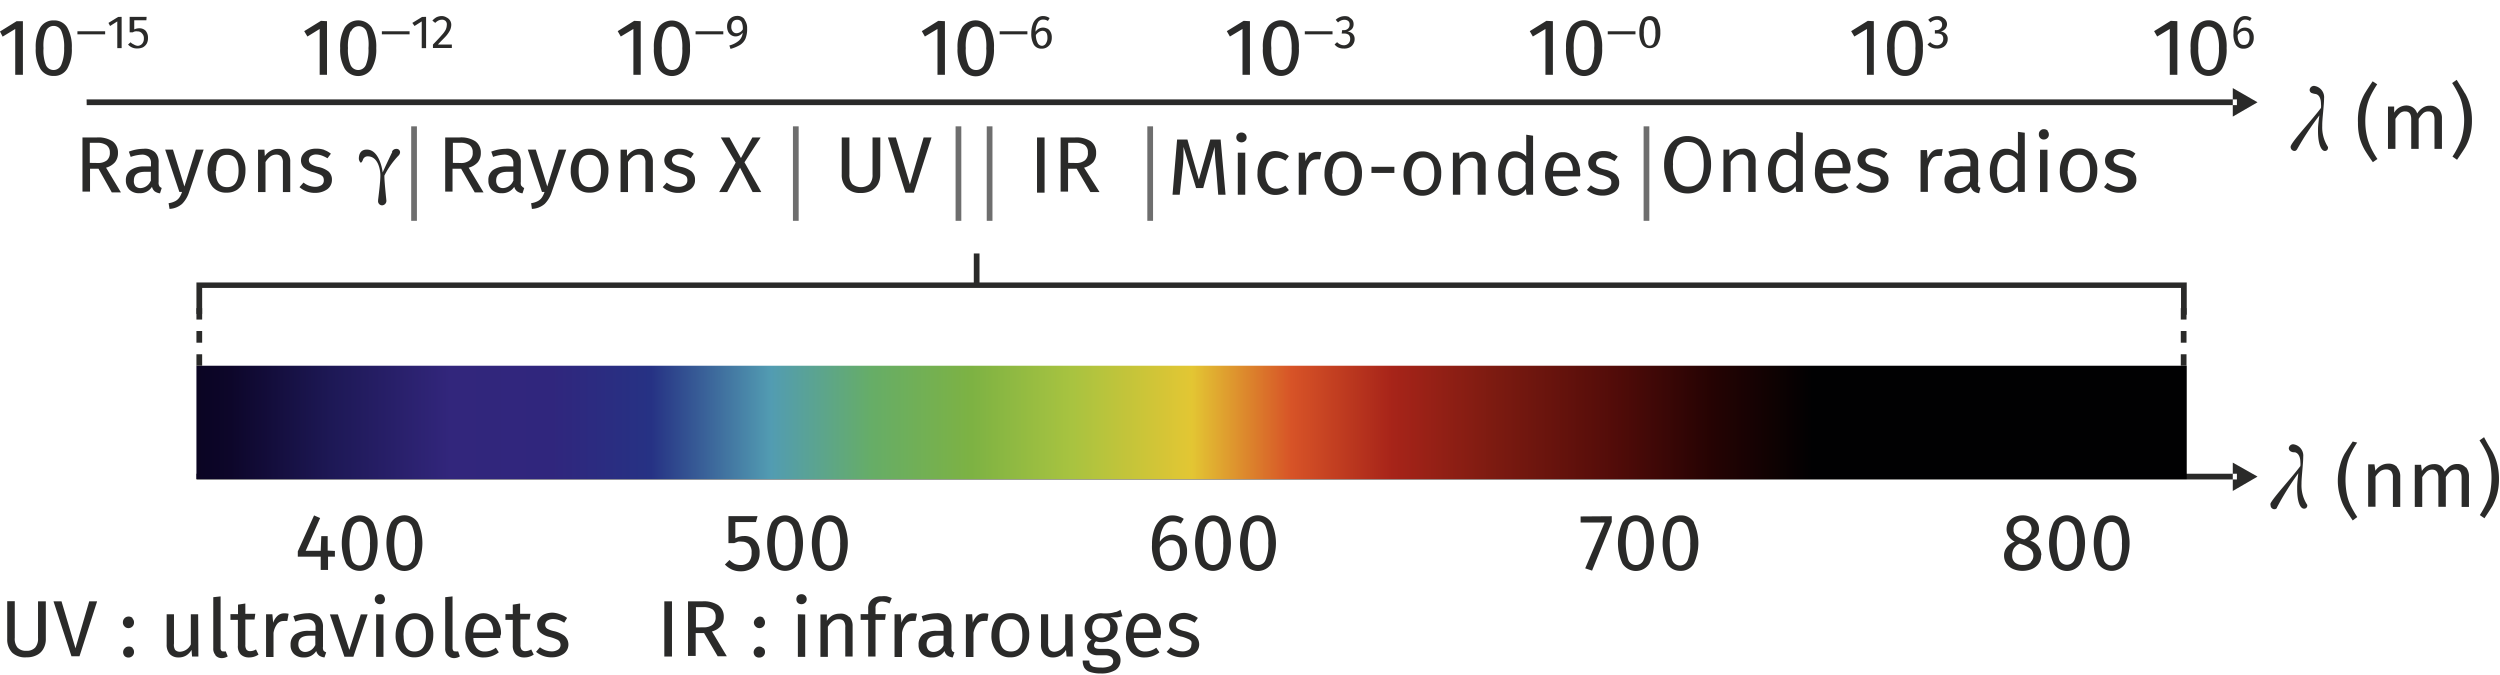 <svg xmlns="http://www.w3.org/2000/svg" viewBox="0 0 218.27 58.96"><defs><style>.cls-1{isolation:isolate;}.cls-2{fill:#2a2a29;}.cls-3{fill:#6e6e6e;}.cls-4{fill:url(#Dégradé_sans_nom_2);}</style><linearGradient id="Dégradé_sans_nom_2" x1="-2939.07" x2="-2392.69" y1="789.65" y2="789.65" gradientTransform="matrix(.32 0 0 -.3 951.87 270.44)" gradientUnits="userSpaceOnUse"><stop offset="0" stop-color="#050114"/><stop offset=".05" stop-color="#0d062a"/><stop offset=".1" stop-color="#1d1855"/><stop offset=".16" stop-color="#32267c"/><stop offset=".21" stop-color="#30267d"/><stop offset=".26" stop-color="#263284"/><stop offset=".32" stop-color="#529cb2"/><stop offset=".37" stop-color="#66ad67"/><stop offset=".42" stop-color="#7db243"/><stop offset=".47" stop-color="#a8c340"/><stop offset=".53" stop-color="#e3c633"/><stop offset=".58" stop-color="#d75327"/><stop offset=".63" stop-color="#a72419"/><stop offset=".68" stop-color="#7d1b11"/><stop offset=".74" stop-color="#530c09"/><stop offset=".79" stop-color="#250303"/><stop offset=".84" stop-color="#010102"/><stop offset=".9" stop-color="#010102"/><stop offset=".95" stop-color="#010102"/><stop offset="1" stop-color="#010102"/></linearGradient></defs><title>PC1.BAC_P2.INF7_v1</title><path id="text3798" d="M8.6 14.73h-.74v2H7.2V12h1.26a2.27 2.27 0 0 1 1.37.34 1.2 1.2 0 0 1 .47 1 1.26 1.26 0 0 1-.26.82 1.58 1.58 0 0 1-.78.48l1.3 2.16h-.8zm-.07-.5a1.23 1.23 0 0 0 .8-.23.85.85 0 0 0 .26-.7.73.73 0 0 0-.3-.63 1.42 1.42 0 0 0-.85-.2h-.6v1.75zm5.37 2a.45.45 0 0 0 .22.18l-.15.47a1 1 0 0 1-.46-.17.77.77 0 0 1-.24-.4 1.23 1.23 0 0 1-1.1.56 1.2 1.2 0 0 1-.86-.3 1.1 1.1 0 0 1-.32-.82 1.06 1.06 0 0 1 .42-.9 2 2 0 0 1 1.2-.32h.57v-.27a.7.7 0 0 0-.2-.56.87.87 0 0 0-.57-.2 3.38 3.38 0 0 0-1 .2l-.16-.46a3.7 3.7 0 0 1 1.28-.25 1.3 1.3 0 0 1 1 .3 1.18 1.18 0 0 1 .32.9v1.7a.57.57 0 0 0 .05.33zm-.73-.43V15h-.48c-.7 0-1 .25-1 .76a.7.7 0 0 0 .14.5.6.6 0 0 0 .48.16 1 1 0 0 0 .84-.62zm3.33 1a2.55 2.55 0 0 1-.6 1 1.82 1.82 0 0 1-1.1.44l-.08-.5a1.73 1.73 0 0 0 .58-.18 1 1 0 0 0 .35-.3 1.8 1.8 0 0 0 .24-.5h-.23l-1.24-3.7h.68l1 3.22 1-3.22h.68zm4.5-3.28a2.1 2.1 0 0 1 .43 1.4 2.5 2.5 0 0 1-.2 1 1.55 1.55 0 0 1-.56.67 1.6 1.6 0 0 1-.88.23 1.53 1.53 0 0 1-1.24-.52 2.14 2.14 0 0 1-.43-1.4 2.46 2.46 0 0 1 .2-1 1.57 1.57 0 0 1 .56-.7 1.62 1.62 0 0 1 .9-.22 1.48 1.48 0 0 1 1.2.52zm-2.17 1.4q0 1.42 1 1.42c.63 0 1-.47 1-1.42s-.32-1.4-1-1.4-.96.48-.96 1.4zm6.23-1.62a1.16 1.16 0 0 1 .28.83v2.64h-.64v-2.55a.83.83 0 0 0-.15-.56.58.58 0 0 0-.43-.16.85.85 0 0 0-.52.17 1.68 1.68 0 0 0-.42.48v2.62h-.65v-3.7h.56l.03.56a1.43 1.43 0 0 1 .5-.46 1.18 1.18 0 0 1 .63-.17 1 1 0 0 1 .8.3zm3.26-.2a2 2 0 0 1 .57.32l-.3.4a2.6 2.6 0 0 0-.47-.23 1.5 1.5 0 0 0-.48-.1.82.82 0 0 0-.5.13.44.44 0 0 0 0 .7 1.9 1.9 0 0 0 .62.25 2.13 2.13 0 0 1 .92.4.94.94 0 0 1 .3.74 1 1 0 0 1-.43.83 1.8 1.8 0 0 1-1 .3 2 2 0 0 1-1.4-.5l.35-.4a1.66 1.66 0 0 0 1 .37 1 1 0 0 0 .57-.15.47.47 0 0 0 .2-.42.57.57 0 0 0-.07-.3.68.68 0 0 0-.27-.2 3.72 3.72 0 0 0-.55-.2 1.87 1.87 0 0 1-.84-.4.86.86 0 0 1-.26-.67.83.83 0 0 1 .18-.5 1.08 1.08 0 0 1 .47-.37 1.73 1.73 0 0 1 .7-.12 2.07 2.07 0 0 1 .67.1zm5.9.15a.4.4 0 0 1 .38-.25.3.3 0 0 1 .33.28.45.45 0 0 1-.13.3 7.2 7.2 0 0 0-1.24 1.75c0 .2 0 .48.17 2.13a.4.4 0 0 1-.37.47.36.36 0 0 1-.35-.4v-.07c.1-.8.2-1.66.2-2.15s-.2-1.66-1.1-1.66a.43.43 0 0 0-.43.32c-.07.17-.13.23-.18.23s-.17-.2-.17-.34 0-.8.7-.8c1 0 1.33 1.53 1.38 2 .16-.38.55-1.2.84-1.8z" class="cls-2"/><path id="text3798-2" d="M40.26 14.73h-.75v2h-.64V12h1.26a2.27 2.27 0 0 1 1.38.34 1.2 1.2 0 0 1 .47 1 1.26 1.26 0 0 1-.26.82 1.62 1.62 0 0 1-.8.48l1.3 2.16h-.77zm-.08-.5A1.18 1.18 0 0 0 41 14a.82.82 0 0 0 .27-.7.73.73 0 0 0-.27-.63 1.42 1.42 0 0 0-.86-.2h-.6v1.75zm5.36 2a.45.45 0 0 0 .23.18l-.15.47a1 1 0 0 1-.46-.17.7.7 0 0 1-.26-.4 1.24 1.24 0 0 1-1.1.56 1.2 1.2 0 0 1-.86-.3 1.1 1.1 0 0 1-.3-.82 1.06 1.06 0 0 1 .4-.9 2 2 0 0 1 1.2-.32h.58v-.27a.74.74 0 0 0-.2-.56.87.87 0 0 0-.57-.2 3.38 3.38 0 0 0-1 .2l-.16-.46a3.67 3.67 0 0 1 1.26-.25 1.3 1.3 0 0 1 1 .3 1.22 1.22 0 0 1 .32.9v1.7a.57.57 0 0 0 .04.33zm-.72-.43V15h-.5c-.67 0-1 .25-1 .76a.7.7 0 0 0 .17.5.6.6 0 0 0 .46.16 1 1 0 0 0 .85-.62zm3.34 1a2.55 2.55 0 0 1-.6 1 1.82 1.82 0 0 1-1.12.44l-.07-.5a1.8 1.8 0 0 0 .58-.18 1 1 0 0 0 .35-.3 1.8 1.8 0 0 0 .24-.5h-.22l-1.24-3.7h.7l1 3.22 1-3.22h.66zm4.54-3.28a2.1 2.1 0 0 1 .42 1.4 2.5 2.5 0 0 1-.2 1 1.55 1.55 0 0 1-.56.67 1.6 1.6 0 0 1-.9.23 1.52 1.52 0 0 1-1.2-.52 2.14 2.14 0 0 1-.43-1.4 2.3 2.3 0 0 1 .2-1 1.5 1.5 0 0 1 .56-.7 1.62 1.62 0 0 1 .87-.22 1.48 1.48 0 0 1 1.2.52zm-2.18 1.4c0 .95.32 1.42.95 1.42s1-.47 1-1.42-.32-1.4-1-1.4-.95.48-.95 1.4zm6.18-1.62a1.16 1.16 0 0 1 .3.83v2.64h-.65v-2.55a.83.83 0 0 0-.15-.56.58.58 0 0 0-.43-.16.85.85 0 0 0-.52.17 1.68 1.68 0 0 0-.42.48v2.62h-.65v-3.7h.56v.56a1.43 1.43 0 0 1 .5-.46 1.18 1.18 0 0 1 .63-.17 1 1 0 0 1 .84.3zm3.3-.2a2 2 0 0 1 .57.32l-.27.4a2.6 2.6 0 0 0-.48-.23 1.56 1.56 0 0 0-.48-.1.82.82 0 0 0-.5.13.44.44 0 0 0 0 .7 1.8 1.8 0 0 0 .62.25 2.13 2.13 0 0 1 .92.4.93.93 0 0 1 .3.74.94.94 0 0 1-.42.83 1.8 1.8 0 0 1-1 .3 2 2 0 0 1-1.4-.5l.35-.4a1.66 1.66 0 0 0 1 .37 1 1 0 0 0 .6-.15.5.5 0 0 0 .2-.42.57.57 0 0 0-.06-.3.68.68 0 0 0-.27-.2 3.72 3.72 0 0 0-.55-.2 1.87 1.87 0 0 1-.84-.4A.86.86 0 0 1 58 14a.83.83 0 0 1 .17-.52 1.08 1.08 0 0 1 .47-.36 1.7 1.7 0 0 1 .7-.13 2.1 2.1 0 0 1 .66.1zm5 1.07l1.47 2.6h-.76l-1.1-2.13-1.12 2.13h-.7l1.44-2.57-1.3-2.2h.76l1 1.8 1-1.8h.72z" class="cls-2"/><path id="text3798-3" d="M76.85 15.22a1.82 1.82 0 0 1-.2.86 1.5 1.5 0 0 1-.58.57 1.9 1.9 0 0 1-.92.2 1.66 1.66 0 0 1-1.24-.44 1.63 1.63 0 0 1-.42-1.17V12h.67v3.23a1.22 1.22 0 0 0 .25.84 1.2 1.2 0 0 0 1.52 0 1.22 1.22 0 0 0 .25-.84V12h.68zM81.33 12l-1.54 4.82h-.74L77.52 12h.7l1.22 4.1 1.2-4.1z" class="cls-2"/><path id="text3798-4" d="M4 55.77a1.67 1.67 0 0 1-.2.85 1.28 1.28 0 0 1-.58.57 1.85 1.85 0 0 1-.9.2 1.67 1.67 0 0 1-1.25-.4 1.65 1.65 0 0 1-.44-1.2v-3.3h.66v3.2a1.22 1.22 0 0 0 .24.85 1 1 0 0 0 .76.28 1 1 0 0 0 .78-.28 1.2 1.2 0 0 0 .25-.84v-3.2H4zm4.48-3.27l-1.54 4.8h-.7l-1.57-4.8h.7l1.22 4.1 1.2-4.1zm3.08 1.5a.45.45 0 0 1 .14.34.48.48 0 0 1-.5.5.44.44 0 0 1-.33-.15.48.48 0 0 1-.14-.37.5.5 0 0 1 .14-.34.48.48 0 0 1 .34-.15.48.48 0 0 1 .37.14zm0 2.58a.44.44 0 0 1 .14.34.46.46 0 0 1-.14.35.48.48 0 0 1-.35.14.48.48 0 0 1-.32-.12.5.5 0 0 1-.14-.35.48.48 0 0 1 .14-.34.44.44 0 0 1 .34-.15.45.45 0 0 1 .36.13zm5.76.74h-.55l-.05-.58a1.36 1.36 0 0 1-.48.5 1.26 1.26 0 0 1-.67.16 1 1 0 0 1-.75-.3 1.2 1.2 0 0 1-.27-.83v-2.64h.64v2.57a.84.84 0 0 0 .1.54.57.57 0 0 0 .45.16 1.1 1.1 0 0 0 .92-.64v-2.63h.64zm1.5-.12a.83.83 0 0 1-.2-.6v-4.46l.64-.07v4.5a.35.35 0 0 0 .06.23.18.18 0 0 0 .17.07.86.86 0 0 0 .22 0l.17.44a1 1 0 0 1-.5.15.73.73 0 0 1-.58-.25zm3.75-.05a1.42 1.42 0 0 1-.83.25 1 1 0 0 1-.73-.27 1.05 1.05 0 0 1-.24-.78v-2.23h-.65v-.5h.66v-.83l.64-.1v.9h.87l-.07.5h-.8v2.2a.7.7 0 0 0 .1.43.4.4 0 0 0 .33.13 1 1 0 0 0 .5-.15zm2.63-3.55l-.12.62a1.25 1.25 0 0 0-.32 0 .7.7 0 0 0-.56.26 1.73 1.73 0 0 0-.32.78v2.1h-.65v-3.73h.55l.07.75a1.4 1.4 0 0 1 .4-.63.86.86 0 0 1 .58-.2 1.38 1.38 0 0 1 .37.04zm3.05 3.2a.44.44 0 0 0 .23.15l-.15.45a1 1 0 0 1-.46-.16.77.77 0 0 1-.26-.4 1.22 1.22 0 0 1-1.1.56 1.16 1.16 0 0 1-.84-.3 1.05 1.05 0 0 1-.3-.8 1.08 1.08 0 0 1 .4-.92 2 2 0 0 1 1.2-.3h.58v-.28a.7.7 0 0 0-.2-.56.82.82 0 0 0-.57-.17 3 3 0 0 0-1 .2l-.17-.47a3.74 3.74 0 0 1 1.27-.26 1.33 1.33 0 0 1 1 .32 1.2 1.2 0 0 1 .32.9v1.7a.57.57 0 0 0 .04.33zm-.72-.46v-.84h-.48c-.7 0-1 .25-1 .75a.7.7 0 0 0 .17.5.6.6 0 0 0 .47.17 1 1 0 0 0 .82-.58zm4.57-2.7l-1.25 3.7h-.78l-1.27-3.7h.7l1 3.1 1-3.1zM33.48 52a.46.46 0 0 1 .13.32.44.44 0 0 1-.1.3.45.45 0 0 1-.34.13.44.44 0 0 1-.32-.12.4.4 0 0 1-.13-.3.42.42 0 0 1 .14-.33.44.44 0 0 1 .32-.12.45.45 0 0 1 .33.12zm0 1.65v3.7h-.64v-3.72zm3.92.4a2.14 2.14 0 0 1 .43 1.4 2.46 2.46 0 0 1-.2 1 1.53 1.53 0 0 1-.56.7 1.6 1.6 0 0 1-.88.24 1.48 1.48 0 0 1-1.2-.53 2.1 2.1 0 0 1-.45-1.4 2.5 2.5 0 0 1 .2-1 1.63 1.63 0 0 1 2.66-.4zm-2.16 1.43c0 .93.3 1.4.95 1.4s1-.47 1-1.4-.33-1.42-.96-1.42-1 .47-1 1.42zm3.83 1.72a.83.83 0 0 1-.2-.6v-4.46l.64-.07v4.5a.36.36 0 0 0 .07.23c0 .05.1.07.18.07a.93.93 0 0 0 .24 0l.15.44a1 1 0 0 1-.5.15.75.75 0 0 1-.57-.25zm4.63-1.5h-2.37a1.43 1.43 0 0 0 .3.9.9.9 0 0 0 .7.28 1.57 1.57 0 0 0 .5-.08 1.8 1.8 0 0 0 .46-.25l.26.4a2.06 2.06 0 0 1-1.3.45 1.5 1.5 0 0 1-1.2-.5 2.06 2.06 0 0 1-.42-1.4 2.73 2.73 0 0 1 .18-1 1.62 1.62 0 0 1 .53-.68 1.5 1.5 0 0 1 2 .23 2 2 0 0 1 .4 1.33c-.06.1-.07.2-.07.3zm-.64-.53a1.4 1.4 0 0 0-.2-.83.8.8 0 0 0-.67-.3c-.54 0-.83.4-.88 1.18h1.73zm3.54 1.98a1.4 1.4 0 0 1-.84.25 1 1 0 0 1-.73-.27 1.1 1.1 0 0 1-.26-.78v-2.23h-.64v-.5h.64v-.83l.64-.1v.9h.9l-.07.5h-.8v2.2a.68.68 0 0 0 .1.43.4.4 0 0 0 .34.13 1.08 1.08 0 0 0 .5-.15zm2.34-3.5a2 2 0 0 1 .57.3l-.25.42a2.15 2.15 0 0 0-.48-.24 1.56 1.56 0 0 0-.48-.08.9.9 0 0 0-.5.13.43.43 0 0 0-.2.36.4.4 0 0 0 .18.35 2.08 2.08 0 0 0 .62.22 2.4 2.4 0 0 1 .9.42 1 1 0 0 1-.1 1.56 1.74 1.74 0 0 1-1 .3 2.07 2.07 0 0 1-1.4-.48l.34-.4a1.7 1.7 0 0 0 1 .36 1 1 0 0 0 .58-.15.48.48 0 0 0 .22-.4.56.56 0 0 0-.08-.3.53.53 0 0 0-.27-.2 3.72 3.72 0 0 0-.57-.2 1.87 1.87 0 0 1-.85-.4.9.9 0 0 1-.27-.67.8.8 0 0 1 .18-.56 1.1 1.1 0 0 1 .47-.37 1.88 1.88 0 0 1 .7-.13 2.1 2.1 0 0 1 .67.15z" class="cls-2"/><path id="text3798-5" d="M58.67 52.5v4.82H58V52.5zm2.8 2.77h-.73v2h-.67V52.5h1.27a2.3 2.3 0 0 1 1.37.34 1.2 1.2 0 0 1 .48 1 1.28 1.28 0 0 1-.26.82 1.5 1.5 0 0 1-.77.47l1.3 2.17h-.8zm-.06-.5a1.26 1.26 0 0 0 .8-.22.82.82 0 0 0 .27-.7.77.77 0 0 0-.26-.64 1.5 1.5 0 0 0-.86-.2h-.6v1.77zm5.24-.77a.45.45 0 0 1 .14.34.48.48 0 0 1-.5.5.44.44 0 0 1-.33-.15.48.48 0 0 1-.14-.37.5.5 0 0 1 .2-.34.48.48 0 0 1 .35-.15.48.48 0 0 1 .3.14zm0 2.58a.44.44 0 0 1 .14.34.46.46 0 0 1-.14.35.48.48 0 0 1-.35.14.48.48 0 0 1-.36-.12.5.5 0 0 1-.14-.35.48.48 0 0 1 .15-.34.44.44 0 0 1 .34-.15.45.45 0 0 1 .33.13zM70.3 52a.42.42 0 0 1 .13.32.4.4 0 0 1-.13.3.44.44 0 0 1-.32.13.46.46 0 0 1-.33-.12.43.43 0 0 1-.12-.3.45.45 0 0 1 .12-.33.46.46 0 0 1 .33-.12.44.44 0 0 1 .32.12zm0 1.65v3.7h-.64v-3.72zm3.86.2a1.18 1.18 0 0 1 .28.82v2.65h-.64v-2.56a.8.8 0 0 0-.15-.55.54.54 0 0 0-.43-.14.8.8 0 0 0-.52.17 1.68 1.68 0 0 0-.42.48v2.63h-.65v-3.7h.56v.55a1.53 1.53 0 0 1 .47-.46 1.28 1.28 0 0 1 .64-.16 1 1 0 0 1 .85.3zm2.4-1.15a.6.6 0 0 0-.12.42v.5h.9l-.07.5h-.83v3.2h-.64v-3.2h-.66v-.5h.66v-.5a1 1 0 0 1 .3-.76 1.17 1.17 0 0 1 .85-.3 2.2 2.2 0 0 1 .46 0 2.47 2.47 0 0 1 .45.16l-.2.47a1.46 1.46 0 0 0-.65-.17.58.58 0 0 0-.43.17zm3.5.9l-.13.62a1.25 1.25 0 0 0-.32 0 .7.7 0 0 0-.54.26 1.73 1.73 0 0 0-.32.78v2.1h-.65v-3.73h.54l.07.75a1.4 1.4 0 0 1 .4-.63.86.86 0 0 1 .6-.2 1.44 1.44 0 0 1 .36.04zm3.04 3.2a.44.44 0 0 0 .23.15l-.15.45a1 1 0 0 1-.46-.16.77.77 0 0 1-.26-.4 1.22 1.22 0 0 1-1.1.56 1.16 1.16 0 0 1-.86-.3 1.05 1.05 0 0 1-.3-.8 1.08 1.08 0 0 1 .4-.92 2 2 0 0 1 1.2-.3h.58v-.28a.7.7 0 0 0-.2-.56.82.82 0 0 0-.57-.17 3.08 3.08 0 0 0-1 .2l-.14-.47a3.74 3.74 0 0 1 1.28-.26 1.33 1.33 0 0 1 1 .32 1.2 1.2 0 0 1 .32.9v1.7a.57.57 0 0 0 .05.33zm-.72-.46v-.84h-.48c-.7 0-1 .25-1 .75a.73.73 0 0 0 .16.5.65.65 0 0 0 .48.17 1 1 0 0 0 .84-.58zm3.92-2.74l-.1.62a1.25 1.25 0 0 0-.33 0 .68.68 0 0 0-.55.26 1.84 1.84 0 0 0-.33.78v2.1h-.66v-3.73h.55l.05.75a1.4 1.4 0 0 1 .4-.63.9.9 0 0 1 .6-.2 1.36 1.36 0 0 1 .35.04zm3.13.46a2.14 2.14 0 0 1 .43 1.4 2.46 2.46 0 0 1-.2 1 1.5 1.5 0 0 1-1.44.93 1.46 1.46 0 0 1-1.22-.53 2.1 2.1 0 0 1-.44-1.4 2.5 2.5 0 0 1 .2-1 1.52 1.52 0 0 1 1.45-.92 1.5 1.5 0 0 1 1.24.5zm-2.17 1.42c0 .93.32 1.4 1 1.4s1-.47 1-1.4-.32-1.42-1-1.42-1 .47-1 1.42zm6.4 1.84h-.54l-.05-.58a1.3 1.3 0 0 1-.5.5 1.24 1.24 0 0 1-.65.16 1 1 0 0 1-.76-.3 1.2 1.2 0 0 1-.27-.83v-2.64h.62v2.57a.83.83 0 0 0 .14.54.55.55 0 0 0 .43.16 1.12 1.12 0 0 0 .92-.64v-2.63h.64zM98 53.8a2.88 2.88 0 0 1-.46.1h-.6a1 1 0 0 1 .64.92 1.17 1.17 0 0 1-.38.9 1.67 1.67 0 0 1-1.5.28.37.37 0 0 0-.13.15.5.5 0 0 0-.05.2c0 .2.16.3.48.3h.6a1.53 1.53 0 0 1 .65.13 1.06 1.06 0 0 1 .44.36.9.9 0 0 1 .14.53 1 1 0 0 1-.44.83 2.37 2.37 0 0 1-1.28.3 2.94 2.94 0 0 1-.94-.13.92.92 0 0 1-.5-.37 1.22 1.22 0 0 1-.14-.63h.58a.67.67 0 0 0 .08.35.56.56 0 0 0 .3.2 2.4 2.4 0 0 0 .62.06 1.7 1.7 0 0 0 .83-.14.47.47 0 0 0 .25-.43.45.45 0 0 0-.2-.37.94.94 0 0 0-.54-.13h-.58a1.1 1.1 0 0 1-.7-.2.62.62 0 0 1-.26-.52.68.68 0 0 1 .1-.35 1.07 1.07 0 0 1 .3-.3 1.2 1.2 0 0 1-.46-.4 1.17 1.17 0 0 1-.15-.62 1.2 1.2 0 0 1 .2-.64 1.33 1.33 0 0 1 .5-.46 1.6 1.6 0 0 1 .74-.18 4.05 4.05 0 0 0 .73 0 2.5 2.5 0 0 0 .48-.1c.13 0 .3-.1.48-.2zm-2.44.43a.9.9 0 0 0-.2.6.86.86 0 0 0 .2.6.72.72 0 0 0 .58.24.74.74 0 0 0 .58-.23.9.9 0 0 0 .2-.62.7.7 0 0 0-.82-.82.74.74 0 0 0-.57.23zm5.74 1.47H99a1.43 1.43 0 0 0 .3.9.88.88 0 0 0 .7.28 1.53 1.53 0 0 0 .48-.08 1.66 1.66 0 0 0 .47-.25l.28.4a2 2 0 0 1-1.3.45 1.52 1.52 0 0 1-1.2-.5 2.06 2.06 0 0 1-.42-1.4 2.54 2.54 0 0 1 .2-1 1.55 1.55 0 0 1 .5-.7 1.33 1.33 0 0 1 .8-.26 1.38 1.38 0 0 1 1.15.5 2 2 0 0 1 .4 1.32c-.03.1-.03.22-.04.33zm-.62-.53a1.4 1.4 0 0 0-.22-.83.77.77 0 0 0-.65-.3c-.5 0-.8.4-.84 1.18h1.73zm3.32-1.52a2.18 2.18 0 0 1 .58.3l-.28.42a1.8 1.8 0 0 0-.48-.24 1.5 1.5 0 0 0-.48-.08.86.86 0 0 0-.5.13.43.43 0 0 0-.17.36.4.4 0 0 0 .17.35 2.08 2.08 0 0 0 .62.22 2.47 2.47 0 0 1 .92.42 1 1 0 0 1-.12 1.56 1.74 1.74 0 0 1-1 .3 2.07 2.07 0 0 1-1.4-.48l.35-.4a1.7 1.7 0 0 0 1 .36 1 1 0 0 0 .6-.15.47.47 0 0 0 .2-.4.56.56 0 0 0 0-.33.58.58 0 0 0-.26-.2 4.2 4.2 0 0 0-.55-.2 1.82 1.82 0 0 1-.86-.4.9.9 0 0 1-.27-.66.87.87 0 0 1 .17-.52 1.2 1.2 0 0 1 .48-.37 1.83 1.83 0 0 1 .7-.13 2 2 0 0 1 .6.13z" class="cls-2"/><path id="text3798-6" d="M2 1.85v4.68h-.67v-4l-1.1.67L0 2.75l1.45-.9zm3.87.55a3.4 3.4 0 0 1 .4 1.8 3.37 3.37 0 0 1-.4 1.8 1.3 1.3 0 0 1-1.17.63A1.3 1.3 0 0 1 3.52 6a3.37 3.37 0 0 1-.4-1.8 3.4 3.4 0 0 1 .4-1.8 1.33 1.33 0 0 1 1.18-.62 1.32 1.32 0 0 1 1.17.62zM4 2.74a3.47 3.47 0 0 0-.2 1.46A3.53 3.53 0 0 0 4 5.66a.73.73 0 0 0 1.35 0A3.53 3.53 0 0 0 5.6 4.2a3.5 3.5 0 0 0-.23-1.46.73.73 0 0 0-1.37 0zM6.76 3v-.27h2.42V3zm3.86-1.53V4.2h-.38V1.87l-.63.4L9.47 2l.84-.52zm2.16.3h-1.06v.8a1 1 0 0 1 .43-.1.75.75 0 0 1 .57.22.93.93 0 0 1 .2.62 1 1 0 0 1-.1.48.87.87 0 0 1-.34.34 1.12 1.12 0 0 1-.5.1 1 1 0 0 1-.44-.08 1 1 0 0 1-.36-.26l.22-.2a.75.75 0 0 0 .26.18A.83.83 0 0 0 12 4a.53.53 0 0 0 .4-.17.65.65 0 0 0 .16-.46.58.58 0 0 0-.14-.43.5.5 0 0 0-.42-.2.64.64 0 0 0-.2 0 .56.56 0 0 0-.2.08h-.28V1.47h1.48z" class="cls-2"/><path id="text3798-7" d="M28.55 1.85v4.68h-.64v-4l-1.07.66-.28-.47 1.46-.9zm3.9.55a3.4 3.4 0 0 1 .4 1.8 3.37 3.37 0 0 1-.4 1.8 1.4 1.4 0 0 1-2.35 0 3.37 3.37 0 0 1-.4-1.8 3.4 3.4 0 0 1 .4-1.8 1.42 1.42 0 0 1 2.35 0zm-1.85.34a3.47 3.47 0 0 0-.22 1.46 3.53 3.53 0 0 0 .22 1.46.73.73 0 0 0 1.35 0 3.53 3.53 0 0 0 .22-1.46A3.5 3.5 0 0 0 32 2.74a.73.73 0 0 0-1.35 0zm2.74.26v-.27h2.42V3zm3.86-1.53V4.2h-.38V1.87l-.63.4L36 2l.85-.52zm1.8.06a.7.7 0 0 1 .3.27.7.7 0 0 1 .1.38 1.2 1.2 0 0 1-.12.48 2.53 2.53 0 0 1-.35.5c-.15.17-.4.4-.7.73h1.22v.3H37.8v-.3c.37-.38.63-.66.78-.84a2.1 2.1 0 0 0 .33-.45 1.08 1.08 0 0 0 .1-.42.42.42 0 0 0-.1-.34.44.44 0 0 0-.33-.12.73.73 0 0 0-.3.07A1 1 0 0 0 38 2l-.25-.2a1.33 1.33 0 0 1 .37-.3 1.15 1.15 0 0 1 .46-.1.85.85 0 0 1 .42.13z" class="cls-2"/><path id="text3798-8" d="M55.94 1.85v4.68h-.64v-4l-1.1.66-.27-.47 1.44-.9zm3.9.55a3.4 3.4 0 0 1 .4 1.8 3.37 3.37 0 0 1-.4 1.8 1.4 1.4 0 0 1-2.35 0 3.37 3.37 0 0 1-.4-1.8 3.4 3.4 0 0 1 .4-1.8 1.42 1.42 0 0 1 2.33 0zM58 2.74a3.47 3.47 0 0 0-.22 1.46A3.53 3.53 0 0 0 58 5.66a.7.7 0 0 0 .67.45.73.73 0 0 0 .68-.43 3.53 3.53 0 0 0 .22-1.46 3.5 3.5 0 0 0-.22-1.45.73.73 0 0 0-.68-.45.7.7 0 0 0-.67.44zm2.73.26v-.27h2.42V3zM65 1.72a1.18 1.18 0 0 1 .23.77 2.22 2.22 0 0 1-.15.9 1.3 1.3 0 0 1-.46.53 3.37 3.37 0 0 1-.84.35l-.1-.3a2.07 2.07 0 0 0 .83-.42 1 1 0 0 0 .33-.7.72.72 0 0 1-.25.23.74.74 0 0 1-.36.1.7.7 0 0 1-.37-.1.74.74 0 0 1-.28-.3 1.12 1.12 0 0 1-.1-.5 1 1 0 0 1 .12-.47.86.86 0 0 1 .3-.3.93.93 0 0 1 .44-.12.77.77 0 0 1 .67.3zm-.15.86a1.33 1.33 0 0 0-.1-.65.42.42 0 0 0-.4-.2.46.46 0 0 0-.37.16.73.73 0 0 0-.13.43.6.6 0 0 0 .13.43.4.4 0 0 0 .33.15.66.66 0 0 0 .54-.33z" class="cls-2"/><path id="text3798-9" d="M29.24 48.1v.5h-.6v1.16H28V48.6h-2v-.46L27.42 45l.53.23-1.26 2.86H28l.05-1.28h.56v1.26zm3.34-2.48a4.35 4.35 0 0 1 0 3.6 1.42 1.42 0 0 1-2.35 0 4.35 4.35 0 0 1 0-3.6 1.42 1.42 0 0 1 2.35 0zm-1.85.38a5 5 0 0 0 0 2.92.73.73 0 0 0 1.35 0 3.5 3.5 0 0 0 .22-1.46 3.45 3.45 0 0 0-.22-1.46.73.73 0 0 0-.67-.46.72.72 0 0 0-.66.46zm5.75-.38a4.25 4.25 0 0 1 0 3.6 1.4 1.4 0 0 1-2.34 0 4.25 4.25 0 0 1 0-3.6 1.4 1.4 0 0 1 2.34 0zm-1.84.38a5 5 0 0 0 0 2.92.7.7 0 0 0 .67.45.7.7 0 0 0 .7-.45 3.47 3.47 0 0 0 .22-1.46A3.42 3.42 0 0 0 36 46a.72.72 0 0 0-.67-.46.7.7 0 0 0-.7.46z" class="cls-2"/><path id="text3798-10" d="M66 45.58h-1.8V47a1.55 1.55 0 0 1 .75-.2 1.25 1.25 0 0 1 1 .4 1.52 1.52 0 0 1 .37 1.1 1.6 1.6 0 0 1-.2.82 1.34 1.34 0 0 1-.58.56 1.75 1.75 0 0 1-.85.2 1.84 1.84 0 0 1-.78-.15 2.14 2.14 0 0 1-.62-.44l.4-.4a1.76 1.76 0 0 0 .45.34 1.33 1.33 0 0 0 .54.1.92.92 0 0 0 .7-.27 1.17 1.17 0 0 0 .24-.8 1 1 0 0 0-.23-.74.9.9 0 0 0-.62-.23 1.15 1.15 0 0 0-.34 0l-.33.13h-.5v-2.36h2.54zm3.72.04a4.35 4.35 0 0 1 0 3.6 1.42 1.42 0 0 1-2.35 0 4.35 4.35 0 0 1 0-3.6 1.42 1.42 0 0 1 2.35 0zm-1.85.38a5 5 0 0 0 0 2.92.73.73 0 0 0 1.35 0 3.5 3.5 0 0 0 .22-1.46 3.45 3.45 0 0 0-.22-1.46.73.73 0 0 0-.67-.46.72.72 0 0 0-.68.46zm5.75-.38a4.25 4.25 0 0 1 0 3.6 1.4 1.4 0 0 1-2.34 0 4.25 4.25 0 0 1 0-3.6 1.4 1.4 0 0 1 2.34 0zm-1.84.38a5 5 0 0 0 0 2.92.7.7 0 0 0 .67.45.7.7 0 0 0 .67-.45 3.47 3.47 0 0 0 .23-1.46 3.42 3.42 0 0 0-.23-1.46.72.72 0 0 0-.67-.46.7.7 0 0 0-.67.46z" class="cls-2"/><path id="text3798-11" d="M103 46.84a1.3 1.3 0 0 1 .47.5 1.84 1.84 0 0 1 .17.83 1.8 1.8 0 0 1-.2.88 1.45 1.45 0 0 1-1.3.8 1.32 1.32 0 0 1-1.2-.62 3.16 3.16 0 0 1-.36-1.67 3.9 3.9 0 0 1 .2-1.34 2 2 0 0 1 .62-.9 1.5 1.5 0 0 1 .95-.32 1.72 1.72 0 0 1 1 .3l-.25.42a1.32 1.32 0 0 0-.72-.2.9.9 0 0 0-.8.48 2.72 2.72 0 0 0-.32 1.3 1.33 1.33 0 0 1 1.13-.62 1.3 1.3 0 0 1 .6.16zm-.2 2.16a1.36 1.36 0 0 0 .22-.83c0-.67-.25-1-.75-1a1 1 0 0 0-.57.17 1.43 1.43 0 0 0-.44.47 2.36 2.36 0 0 0 .24 1.2.74.74 0 0 0 .68.37.7.7 0 0 0 .62-.36zm4.28-3.38a4.35 4.35 0 0 1 0 3.6 1.42 1.42 0 0 1-2.35 0 4.35 4.35 0 0 1 0-3.6 1.42 1.42 0 0 1 2.35 0zm-1.85.34a5 5 0 0 0 0 2.92.73.73 0 0 0 1.35 0 3.5 3.5 0 0 0 .22-1.46 3.45 3.45 0 0 0-.22-1.45.73.73 0 0 0-.67-.46.72.72 0 0 0-.66.5zm5.77-.34a4.25 4.25 0 0 1 0 3.6 1.4 1.4 0 0 1-2.34 0 4.25 4.25 0 0 1 0-3.6 1.4 1.4 0 0 1 2.34 0zm-1.84.34a5 5 0 0 0 0 2.92.7.7 0 0 0 .67.45.7.7 0 0 0 .67-.45 3.47 3.47 0 0 0 .23-1.46 3.42 3.42 0 0 0-.23-1.45.72.72 0 0 0-.67-.46.7.7 0 0 0-.7.5z" class="cls-2"/><path id="text3798-12" d="M140.72 45.07v.5L139 49.82l-.6-.2 1.7-4H138v-.53zm3.28.55a4.25 4.25 0 0 1 0 3.6 1.4 1.4 0 0 1-2.34 0 4.25 4.25 0 0 1 0-3.6 1.4 1.4 0 0 1 2.34 0zm-1.84.34a5 5 0 0 0 0 2.92.7.7 0 0 0 .67.45.7.7 0 0 0 .67-.45 3.47 3.47 0 0 0 .23-1.46 3.42 3.42 0 0 0-.23-1.45.72.72 0 0 0-.67-.46.7.7 0 0 0-.7.5zm5.72-.34a4.25 4.25 0 0 1 0 3.6 1.3 1.3 0 0 1-1.17.62 1.33 1.33 0 0 1-1.16-.62 4.35 4.35 0 0 1 0-3.6 1.33 1.33 0 0 1 1.18-.62 1.3 1.3 0 0 1 1.18.62zM146 46a5 5 0 0 0 0 2.92.73.73 0 0 0 1.35 0 3.5 3.5 0 0 0 .22-1.46 3.45 3.45 0 0 0-.22-1.45.73.73 0 0 0-1.35 0z" class="cls-2"/><path id="text3798-13" d="M178.2 48.5a1.17 1.17 0 0 1-.2.7 1.35 1.35 0 0 1-.58.47 2.07 2.07 0 0 1-.84.17 2 2 0 0 1-.84-.17 1.33 1.33 0 0 1-.57-.47 1.23 1.23 0 0 1-.2-.68 1.13 1.13 0 0 1 .24-.73 1.6 1.6 0 0 1 .7-.5 1.42 1.42 0 0 1-.54-.47 1.1 1.1 0 0 1-.18-.63 1.1 1.1 0 0 1 .2-.64 1.26 1.26 0 0 1 .52-.42 1.8 1.8 0 0 1 1.38 0 1.25 1.25 0 0 1 .53.4 1.07 1.07 0 0 1 .2.65 1 1 0 0 1-.17.6 1.76 1.76 0 0 1-.6.43 1.34 1.34 0 0 1 .98 1.26zm-.93.6a.76.76 0 0 0 .26-.6.87.87 0 0 0-.1-.4.78.78 0 0 0-.32-.3 2.9 2.9 0 0 0-.6-.28l-.16-.06a1.24 1.24 0 0 0-.52.42 1.17 1.17 0 0 0-.15.64.76.76 0 0 0 .25.6 1 1 0 0 0 .68.2 1.06 1.06 0 0 0 .7-.2zM176 45.7a.66.66 0 0 0-.2.53.64.64 0 0 0 .2.53 2 2 0 0 0 .66.32h.12a1.27 1.27 0 0 0 .45-.4.86.86 0 0 0 .14-.48.7.7 0 0 0-.2-.53.8.8 0 0 0-.6-.2.83.83 0 0 0-.57.24zm5.64-.08a4.25 4.25 0 0 1 0 3.6 1.4 1.4 0 0 1-2.34 0 4.25 4.25 0 0 1 0-3.6 1.4 1.4 0 0 1 2.34 0zm-1.85.34a5 5 0 0 0 0 2.92.73.73 0 0 0 1.33 0 3.5 3.5 0 0 0 .22-1.46 3.45 3.45 0 0 0-.22-1.45.73.73 0 0 0-1.35 0zm5.75-.34a4.35 4.35 0 0 1 0 3.6 1.42 1.42 0 0 1-2.35 0 4.35 4.35 0 0 1 0-3.6 1.42 1.42 0 0 1 2.35 0zm-1.85.38a5 5 0 0 0 0 2.92.7.7 0 0 0 .67.45.73.73 0 0 0 .68-.45 3.5 3.5 0 0 0 .22-1.46 3.45 3.45 0 0 0-.22-1.45.74.74 0 0 0-.68-.44.7.7 0 0 0-.67.45z" class="cls-2"/><path id="text3798-14" d="M82.5 1.85v4.68h-.65v-4l-1.1.66-.27-.47 1.44-.9zm3.9.55a3.4 3.4 0 0 1 .38 1.8 3.37 3.37 0 0 1-.4 1.8A1.4 1.4 0 0 1 84 6a3.37 3.37 0 0 1-.4-1.8 3.4 3.4 0 0 1 .4-1.8 1.42 1.42 0 0 1 2.35 0zm-1.86.34a3.47 3.47 0 0 0-.22 1.46 3.53 3.53 0 0 0 .22 1.46.7.7 0 0 0 .67.45.73.73 0 0 0 .7-.43 3.53 3.53 0 0 0 .2-1.46 3.5 3.5 0 0 0-.2-1.45.73.73 0 0 0-.7-.45.7.7 0 0 0-.65.44zm2.74.26v-.27h2.42V3zm4.18-.5a.8.8 0 0 1 .27.3 1 1 0 0 1 .1.48 1.2 1.2 0 0 1-.1.5.88.88 0 0 1-.33.35.83.83 0 0 1-.44.12.78.78 0 0 1-.7-.35 1.92 1.92 0 0 1-.22-1 2.27 2.27 0 0 1 .13-.78 1.1 1.1 0 0 1 .36-.52.8.8 0 0 1 .55-.2 1 1 0 0 1 .56.18l-.15.25a.74.74 0 0 0-.44-.12.5.5 0 0 0-.46.3 1.5 1.5 0 0 0-.18.76.78.78 0 0 1 .66-.36.82.82 0 0 1 .38.1zm-.13 1.27a.85.85 0 0 0 .12-.48c0-.4-.14-.6-.44-.6a.63.63 0 0 0-.3.1.88.88 0 0 0-.27.27 1.48 1.48 0 0 0 .14.66A.44.44 0 0 0 91 4a.43.43 0 0 0 .33-.23z" class="cls-2"/><path id="text3798-15" d="M109.13 1.85v4.68h-.65v-4l-1.1.66-.27-.47 1.47-.9zm3.87.55a3.3 3.3 0 0 1 .4 1.8A3.27 3.27 0 0 1 113 6a1.4 1.4 0 0 1-2.34 0 3.27 3.27 0 0 1-.4-1.8 3.3 3.3 0 0 1 .4-1.8 1.4 1.4 0 0 1 2.34 0zm-1.84.34A3.47 3.47 0 0 0 111 4.2a3.53 3.53 0 0 0 .22 1.46.7.7 0 0 0 .67.45.7.7 0 0 0 .65-.43 3.5 3.5 0 0 0 .23-1.46 3.47 3.47 0 0 0-.24-1.45.7.7 0 0 0-.67-.45.7.7 0 0 0-.72.44zm2.76.26v-.27h2.42V3zm3.88-1.47a.68.68 0 0 1 .3.25.68.68 0 0 1 .08.35.64.64 0 0 1-.14.4.74.74 0 0 1-.4.22.78.78 0 0 1 .46.2.64.64 0 0 1 .17.47.76.76 0 0 1-.12.42.72.72 0 0 1-.32.3 1 1 0 0 1-.5.1 1.14 1.14 0 0 1-.45-.08.88.88 0 0 1-.36-.28l.22-.2a.86.86 0 0 0 .28.2.74.74 0 0 0 .3.07.54.54 0 0 0 .4-.15.53.53 0 0 0 .16-.4.46.46 0 0 0-.14-.37.67.67 0 0 0-.4-.1h-.2l.04-.3h.13a.5.5 0 0 0 .38-.13.45.45 0 0 0 .14-.35.38.38 0 0 0-.1-.3.5.5 0 0 0-.35-.12.72.72 0 0 0-.3.06.9.9 0 0 0-.26.17l-.2-.23a1.13 1.13 0 0 1 .8-.32.85.85 0 0 1 .42.1z" class="cls-2"/><path id="text3798-16" d="M135.58 1.85v4.68h-.65v-4l-1.1.66-.27-.47 1.45-.9zm3.9.55a3.38 3.38 0 0 1 .4 1.8 3.37 3.37 0 0 1-.4 1.8 1.4 1.4 0 0 1-2.35 0 3.27 3.27 0 0 1-.4-1.8 3.3 3.3 0 0 1 .4-1.8 1.4 1.4 0 0 1 2.34 0zm-1.86.34a3.64 3.64 0 0 0-.22 1.46 3.7 3.7 0 0 0 .22 1.46.73.73 0 0 0 1.35 0 3.53 3.53 0 0 0 .22-1.46 3.5 3.5 0 0 0-.2-1.46.73.73 0 0 0-1.36 0zm2.75.26v-.27h2.42V3zm4.36-1.2a2 2 0 0 1 .23 1 2 2 0 0 1-.23 1.04.78.78 0 0 1-.7.36.75.75 0 0 1-.67-.36 2 2 0 0 1-.23-1.05 2 2 0 0 1 .23-1 .75.75 0 0 1 .68-.38.78.78 0 0 1 .7.36zm-1.08.2a2 2 0 0 0-.13.84 2 2 0 0 0 .13.85.4.4 0 0 0 .35.3.4.4 0 0 0 .4-.27 2 2 0 0 0 .13-.85 2 2 0 0 0-.14-.86.4.4 0 0 0-.4-.26.42.42 0 0 0-.36.22z" class="cls-2"/><path id="text3798-17" d="M163.6 1.85v4.68h-.6v-4l-1.1.66-.28-.47 1.45-.9zm3.9.55a3.4 3.4 0 0 1 .38 1.8 3.37 3.37 0 0 1-.4 1.8 1.3 1.3 0 0 1-1.17.63 1.3 1.3 0 0 1-1.15-.63 3.37 3.37 0 0 1-.4-1.8 3.38 3.38 0 0 1 .4-1.8 1.3 1.3 0 0 1 1.17-.6 1.33 1.33 0 0 1 1.2.6zm-1.86.34a3.47 3.47 0 0 0-.22 1.46 3.53 3.53 0 0 0 .22 1.46.7.7 0 0 0 .67.45.7.7 0 0 0 .7-.43 3.5 3.5 0 0 0 .22-1.46 3.47 3.47 0 0 0-.2-1.45.7.7 0 0 0-.67-.45.7.7 0 0 0-.7.44zm3.98-1.2a.6.6 0 0 1 .27.24.6.6 0 0 1 .1.35.64.64 0 0 1-.16.4.74.74 0 0 1-.4.22.72.72 0 0 1 .45.2.6.6 0 0 1 .17.47.76.76 0 0 1-.12.42.72.72 0 0 1-.32.3 1 1 0 0 1-.5.1 1.14 1.14 0 0 1-.45-.08.88.88 0 0 1-.37-.28l.23-.2a.86.86 0 0 0 .28.2.73.73 0 0 0 .3.07.54.54 0 0 0 .4-.15.52.52 0 0 0 .16-.4.46.46 0 0 0-.13-.37.7.7 0 0 0-.4-.1h-.2v-.3h.13a.48.48 0 0 0 .35-.13.42.42 0 0 0 .15-.35.38.38 0 0 0-.12-.3.45.45 0 0 0-.33-.12.72.72 0 0 0-.3.06.9.9 0 0 0-.26.17l-.2-.23a1.13 1.13 0 0 1 .78-.32.87.87 0 0 1 .48.1z" class="cls-2"/><path id="text3798-18" d="M190.1 1.85v4.68h-.66v-4l-1.1.66-.27-.47 1.45-.9zm3.9.55a3.3 3.3 0 0 1 .4 1.8A3.27 3.27 0 0 1 194 6a1.4 1.4 0 0 1-2.34 0 3.27 3.27 0 0 1-.4-1.8 3.3 3.3 0 0 1 .4-1.8 1.4 1.4 0 0 1 2.34 0zm-1.85.34a3.64 3.64 0 0 0-.22 1.46 3.7 3.7 0 0 0 .22 1.46.73.73 0 0 0 .68.45.7.7 0 0 0 .67-.43 3.5 3.5 0 0 0 .23-1.46 3.47 3.47 0 0 0-.23-1.45.7.7 0 0 0-.67-.45.73.73 0 0 0-.7.44zm4.25-.24a.8.8 0 0 1 .27.3 1 1 0 0 1 .1.48 1.06 1.06 0 0 1-.1.5.85.85 0 0 1-.77.47.76.76 0 0 1-.7-.35 1.83 1.83 0 0 1-.2-1 2.28 2.28 0 0 1 .1-.78 1.1 1.1 0 0 1 .37-.52.82.82 0 0 1 .55-.2 1 1 0 0 1 .56.18l-.14.25a.8.8 0 0 0-.42-.12.52.52 0 0 0-.47.3 1.6 1.6 0 0 0-.2.76.78.78 0 0 1 .67-.36.82.82 0 0 1 .38.1zm-.13 1.27a.85.85 0 0 0 .13-.48c0-.4-.15-.6-.45-.6a.63.63 0 0 0-.33.1.85.85 0 0 0-.25.27 1.25 1.25 0 0 0 .14.66.43.43 0 0 0 .4.2.43.43 0 0 0 .38-.17z" class="cls-2"/><path id="text3798-19" d="M91.2 12v4.82h-.66V12zm2.8 2.73h-.75v2h-.65V12h1.27a2.3 2.3 0 0 1 1.37.34 1.2 1.2 0 0 1 .46 1 1.25 1.25 0 0 1-.25.82 1.66 1.66 0 0 1-.8.48L96 16.77h-.8zm-.08-.5a1.2 1.2 0 0 0 .8-.23.82.82 0 0 0 .26-.7.73.73 0 0 0-.27-.63 1.43 1.43 0 0 0-.85-.2h-.6v1.75z" class="cls-2"/><path id="text3798-20" d="M107 17h-.64l-.17-2.18c-.1-.85-.13-1.5-.14-2l-1 3.6h-.62l-1.1-3.6c0 .57 0 1.25-.1 2L103 17h-.63l.4-4.82h.9l1 3.5 1-3.5h.9zm1.72-5.3a.43.43 0 0 1 .12.3.4.4 0 0 1-.12.3.48.48 0 0 1-.66 0 .4.4 0 0 1-.12-.3.43.43 0 0 1 .12-.3.48.48 0 0 1 .66 0zm0 1.63V17h-.65v-3.67zm3.28 0a1.93 1.93 0 0 1 .53.3l-.3.4a1.56 1.56 0 0 0-.4-.2 1.1 1.1 0 0 0-.4-.05.8.8 0 0 0-.7.36 1.9 1.9 0 0 0-.25 1 1.7 1.7 0 0 0 .25 1 .8.8 0 0 0 .7.33 1.05 1.05 0 0 0 .4-.07 1.73 1.73 0 0 0 .4-.2l.3.4a1.8 1.8 0 0 1-1.13.42 1.47 1.47 0 0 1-1.18-.5 2 2 0 0 1-.43-1.4 2.37 2.37 0 0 1 .2-1 1.64 1.64 0 0 1 .53-.7 1.52 1.52 0 0 1 .86-.23 1.9 1.9 0 0 1 .6.13zm3.36-.03l-.12.62a1.22 1.22 0 0 0-.32 0 .7.7 0 0 0-.56.25 1.78 1.78 0 0 0-.32.78V17h-.65v-3.67h.53l.07.75a1.42 1.42 0 0 1 .4-.62.86.86 0 0 1 .6-.2 1.4 1.4 0 0 1 .36.03zm3.12.47a2.15 2.15 0 0 1 .43 1.4 2.5 2.5 0 0 1-.2 1 1.5 1.5 0 0 1-.55.67 1.57 1.57 0 0 1-.88.25 1.5 1.5 0 0 1-1.2-.54 2.14 2.14 0 0 1-.44-1.4 2.46 2.46 0 0 1 .2-1 1.53 1.53 0 0 1 .56-.7 1.6 1.6 0 0 1 .9-.23 1.48 1.48 0 0 1 1.2.53zm-2.17 1.4c0 .95.34 1.42 1 1.42s.97-.5.97-1.44-.3-1.4-.94-1.4-1 .47-1 1.4zm3.43-.07v-.54h2v.54zm5.67-1.33a2.15 2.15 0 0 1 .42 1.4 2.5 2.5 0 0 1-.2 1 1.5 1.5 0 0 1-.57.67 1.57 1.57 0 0 1-.88.25 1.5 1.5 0 0 1-1.2-.54 2.14 2.14 0 0 1-.44-1.4 2.46 2.46 0 0 1 .2-1 1.53 1.53 0 0 1 .56-.7 1.6 1.6 0 0 1 .87-.23 1.48 1.48 0 0 1 1.2.53zm-2.18 1.4c0 .95.32 1.42 1 1.42s1-.5 1-1.44-.3-1.4-.94-1.4-1.06.47-1.06 1.4zm6.18-1.62a1.16 1.16 0 0 1 .3.83V17h-.7v-2.53a.9.9 0 0 0-.14-.56.6.6 0 0 0-.44-.14.87.87 0 0 0-.52.17 1.68 1.68 0 0 0-.42.48V17h-.64v-3.67h.55l.04.55a1.35 1.35 0 0 1 .5-.46 1.16 1.16 0 0 1 .63-.17 1 1 0 0 1 .82.3zm4.44-1.7V17h-.57l-.06-.5a1.3 1.3 0 0 1-.44.43 1.23 1.23 0 0 1-.6.16 1.2 1.2 0 0 1-1-.54 2.35 2.35 0 0 1-.38-1.4 2.62 2.62 0 0 1 .18-1 1.44 1.44 0 0 1 .5-.7 1.23 1.23 0 0 1 .77-.24 1.3 1.3 0 0 1 1 .45v-1.9zm-1.05 4.6a1.57 1.57 0 0 0 .4-.4v-1.8a1.4 1.4 0 0 0-.4-.37.94.94 0 0 0-.47-.12.74.74 0 0 0-.66.36 1.9 1.9 0 0 0-.24 1.06 2.07 2.07 0 0 0 .22 1.06.68.68 0 0 0 .62.35.92.92 0 0 0 .5-.15zm5.14-1.05h-2.35a1.43 1.43 0 0 0 .3.9.88.88 0 0 0 .67.28 1.53 1.53 0 0 0 .5-.08 1.9 1.9 0 0 0 .46-.24l.28.38a2 2 0 0 1-1.3.47 1.5 1.5 0 0 1-1.2-.5 2.1 2.1 0 0 1-.4-1.37 2.48 2.48 0 0 1 .2-1 1.58 1.58 0 0 1 .5-.7 1.33 1.33 0 0 1 .83-.25 1.36 1.36 0 0 1 1.12.48 2.08 2.08 0 0 1 .4 1.34c.04.08.04.2-.02.3zm-.62-.52a1.4 1.4 0 0 0-.22-.83.74.74 0 0 0-.65-.3c-.53 0-.82.4-.86 1.17h1.7zm3.34-1.53a2.22 2.22 0 0 1 .58.32l-.28.4a2.1 2.1 0 0 0-.48-.23 1.5 1.5 0 0 0-.47-.08.82.82 0 0 0-.5.13.4.4 0 0 0-.16.33.4.4 0 0 0 .17.35 1.8 1.8 0 0 0 .63.24 2.2 2.2 0 0 1 .92.42.93.93 0 0 1 .3.73.94.94 0 0 1-.42.82 1.8 1.8 0 0 1-1 .3 2.08 2.08 0 0 1-1.4-.5l.35-.4a1.64 1.64 0 0 0 1 .36 1 1 0 0 0 .58-.16.48.48 0 0 0 .2-.4.57.57 0 0 0-.06-.32.76.76 0 0 0-.28-.2 4.2 4.2 0 0 0-.55-.2 1.87 1.87 0 0 1-.85-.4.87.87 0 0 1-.27-.66.84.84 0 0 1 .18-.52 1.08 1.08 0 0 1 .47-.36 1.65 1.65 0 0 1 .68-.13 2 2 0 0 1 .68.1z" class="cls-2"/><path id="text3798-21" d="M148.42 12.15a2 2 0 0 1 .7.86 3.22 3.22 0 0 1 .27 1.37 3.25 3.25 0 0 1-.28 1.35 1.94 1.94 0 0 1-.7.86 1.9 1.9 0 0 1-1.08.3 2 2 0 0 1-1.07-.3 1.94 1.94 0 0 1-.7-.84 3.22 3.22 0 0 1-.27-1.35 3.2 3.2 0 0 1 .27-1.35 2 2 0 0 1 .7-.87 1.94 1.94 0 0 1 1.08-.3 2 2 0 0 1 1.07.3zm-2 .74a2.52 2.52 0 0 0-.35 1.46 2.48 2.48 0 0 0 .35 1.47 1.17 1.17 0 0 0 1 .47c.9 0 1.33-.64 1.33-1.94s-.44-1.95-1.33-1.95a1.14 1.14 0 0 0-1.05.5zm6.58.4a1.16 1.16 0 0 1 .28.83v2.64h-.64v-2.55a.83.83 0 0 0-.15-.56.58.58 0 0 0-.45-.16.85.85 0 0 0-.52.17 1.68 1.68 0 0 0-.42.48v2.62h-.63v-3.7h.52v.56a1.53 1.53 0 0 1 .5-.46 1.18 1.18 0 0 1 .62-.17 1 1 0 0 1 .87.3zm4.4-1.7v5.17h-.57l-.07-.5a1.35 1.35 0 0 1-.45.43 1.26 1.26 0 0 1-.6.16 1.2 1.2 0 0 1-1-.52 2.42 2.42 0 0 1-.35-1.4 2.62 2.62 0 0 1 .17-1 1.53 1.53 0 0 1 .52-.7 1.2 1.2 0 0 1 .77-.24 1.33 1.33 0 0 1 1 .45v-1.93zm-1 4.6a1.6 1.6 0 0 0 .4-.4V14a1.3 1.3 0 0 0-.4-.36.9.9 0 0 0-.45-.12.76.76 0 0 0-.67.36 2 2 0 0 0-.23 1.06 2 2 0 0 0 .22 1.06.67.67 0 0 0 .62.35.9.9 0 0 0 .43-.14zm5.1-1.05h-2.36a1.43 1.43 0 0 0 .3.9.9.9 0 0 0 .7.28 1.57 1.57 0 0 0 .5-.08 2.1 2.1 0 0 0 .46-.24l.28.4a2.05 2.05 0 0 1-1.3.47 1.47 1.47 0 0 1-1.2-.5 2 2 0 0 1-.42-1.4 2.66 2.66 0 0 1 .18-1 1.65 1.65 0 0 1 .53-.7 1.53 1.53 0 0 1 2 .24 2.08 2.08 0 0 1 .4 1.35c-.06.1-.07.16-.08.3zm-.63-.52a1.32 1.32 0 0 0-.22-.83.74.74 0 0 0-.65-.3c-.52 0-.8.4-.86 1.17h1.73zm3.35-1.53a2 2 0 0 1 .57.32l-.3.4a2.6 2.6 0 0 0-.47-.23 1.5 1.5 0 0 0-.48-.1.84.84 0 0 0-.5.13.44.44 0 0 0 0 .7 1.9 1.9 0 0 0 .62.25 2.13 2.13 0 0 1 .92.4.9.9 0 0 1 .3.74.93.93 0 0 1-.43.83 1.8 1.8 0 0 1-1 .3 2 2 0 0 1-1.4-.5l.35-.4a1.66 1.66 0 0 0 1 .37 1 1 0 0 0 .58-.15.48.48 0 0 0 .22-.42.57.57 0 0 0-.08-.3.7.7 0 0 0-.26-.2 3.93 3.93 0 0 0-.56-.2 1.92 1.92 0 0 1-.85-.4.93.93 0 0 1-.1-1.2 1.1 1.1 0 0 1 .5-.35 1.65 1.65 0 0 1 .67-.13 2.07 2.07 0 0 1 .68.1zm5.4-.1l-.1.63a1.22 1.22 0 0 0-.3 0 .67.67 0 0 0-.57.25 1.9 1.9 0 0 0-.33.78v2.1h-.64V13.1h.56l.06.75a1.42 1.42 0 0 1 .4-.62.9.9 0 0 1 .6-.2 1.37 1.37 0 0 1 .35 0zm3.06 3.24a.45.45 0 0 0 .23.17l-.12.47a1 1 0 0 1-.47-.17.77.77 0 0 1-.25-.4 1.36 1.36 0 0 1-2 .25 1.1 1.1 0 0 1-.3-.8 1.06 1.06 0 0 1 .4-.9 2 2 0 0 1 1.2-.33h.66v-.27a.7.7 0 0 0-.2-.56.85.85 0 0 0-.56-.2 3.26 3.26 0 0 0-1 .2l-.16-.46a3.62 3.62 0 0 1 1.27-.25 1.3 1.3 0 0 1 1 .3 1.2 1.2 0 0 1 .33.9v1.7a.58.58 0 0 0 0 .33zm-.68-.44V15h-.48c-.68 0-1 .25-1 .76a.66.66 0 0 0 .16.5.58.58 0 0 0 .47.16 1 1 0 0 0 .85-.62zm4.78-4.2v5.17h-.56l-.07-.5a1.35 1.35 0 0 1-.45.43 1.26 1.26 0 0 1-.6.16 1.2 1.2 0 0 1-1-.52 2.42 2.42 0 0 1-.37-1.4 2.62 2.62 0 0 1 .17-1 1.53 1.53 0 0 1 .5-.7 1.2 1.2 0 0 1 .78-.24 1.33 1.33 0 0 1 1 .45v-1.93zm-1.05 4.6a1.6 1.6 0 0 0 .4-.4V14a1.3 1.3 0 0 0-.38-.36.9.9 0 0 0-.46-.12.76.76 0 0 0-.7.36 2 2 0 0 0-.22 1.06 2 2 0 0 0 .2 1.06.67.67 0 0 0 .63.35.9.9 0 0 0 .5-.14zm3.03-4.76a.43.43 0 0 1 .12.3.4.4 0 0 1-.12.32.44.44 0 0 1-.33.13.4.4 0 0 1-.32-.15.4.4 0 0 1-.1-.3.4.4 0 0 1 .12-.32.4.4 0 0 1 .33-.13.44.44 0 0 1 .33.14zm0 1.64v3.7h-.65v-3.7zm3.92.44a2.1 2.1 0 0 1 .43 1.4 2.35 2.35 0 0 1-.2 1 1.55 1.55 0 0 1-.54.67 1.6 1.6 0 0 1-.88.23 1.53 1.53 0 0 1-1.22-.52 2.2 2.2 0 0 1-.43-1.4 2.46 2.46 0 0 1 .2-1 1.57 1.57 0 0 1 .56-.7 1.62 1.62 0 0 1 .9-.22 1.48 1.48 0 0 1 1.2.52zm-2.17 1.4q0 1.42 1 1.42c.65 0 .97-.47.97-1.42s-.32-1.4-.95-1.4-1 .48-1 1.4zm5.35-1.82a1.94 1.94 0 0 1 .58.32l-.27.4a2.6 2.6 0 0 0-.48-.23 1.6 1.6 0 0 0-.48-.1.82.82 0 0 0-.5.13.4.4 0 0 0-.18.35.4.4 0 0 0 .17.34 1.8 1.8 0 0 0 .6.25 2.13 2.13 0 0 1 .92.4.93.93 0 0 1 .3.74.94.94 0 0 1-.42.84 1.8 1.8 0 0 1-1 .3 2.08 2.08 0 0 1-1.4-.5l.3-.37a1.66 1.66 0 0 0 1 .36 1 1 0 0 0 .58-.15.48.48 0 0 0 .2-.4.57.57 0 0 0-.06-.3.68.68 0 0 0-.27-.2 3.72 3.72 0 0 0-.55-.2 1.87 1.87 0 0 1-.85-.4.86.86 0 0 1-.26-.67.83.83 0 0 1 .15-.5 1.08 1.08 0 0 1 .47-.36 1.7 1.7 0 0 1 .7-.13 2 2 0 0 1 .72.1z" class="cls-2"/><path d="M35.9 11.03h.5v8.25h-.5zm33.33 0h.5v8.25h-.5zm14.2 0h.5v8.25h-.5zm2.72 0h.5v8.25h-.5zm14.02 0h.5v8.25h-.5zm43.33 0h.5v8.25h-.5z" class="cls-3"/><path d="M200.53 13.06a.23.23 0 0 1-.22.12.35.35 0 0 1-.32-.33.3.3 0 0 1 .05-.18c.26-.54 1.9-2.3 2.6-3.25a1.7 1.7 0 0 0 0-.33c0-.38-.1-.8-.46-.88a1.62 1.62 0 0 1-.38-.1.3.3 0 0 1-.15-.26.38.38 0 0 1 .4-.35 1 1 0 0 1 .86 1.1c0 .6-.16 1.75-.16 2.3v.1a3.14 3.14 0 0 0 .5 1.83.23.23 0 0 1 0 .1.26.26 0 0 1-.27.25c-.3 0-.6-.56-.6-1.74v-.2c0-.33.12-1.16.12-1.16a25.46 25.46 0 0 0-1.96 2.98zm7.02-5.7a8.5 8.5 0 0 0-.58 1 4.7 4.7 0 0 0-.34 1 5.86 5.86 0 0 0-.12 1.25 5.83 5.83 0 0 0 .14 1.27 5 5 0 0 0 .34 1 7.66 7.66 0 0 0 .58 1l-.4.28c-.32-.44-.55-.8-.72-1.08a5 5 0 0 1-.42-1 5.13 5.13 0 0 1-.16-1.37 5.08 5.08 0 0 1 .16-1.53 5.14 5.14 0 0 1 .42-1c.17-.28.4-.64.7-1.08zm5.37 2.16a1.15 1.15 0 0 1 .28.82V13h-.65v-2.57c0-.47-.17-.7-.52-.7a.68.68 0 0 0-.46.15 2.2 2.2 0 0 0-.4.5V13h-.65v-2.57c0-.47-.17-.7-.52-.7a.66.66 0 0 0-.46.15 2.14 2.14 0 0 0-.4.5V13h-.65V9.3h.54v.54a1.24 1.24 0 0 1 1.07-.63 1 1 0 0 1 .6.2 1 1 0 0 1 .34.5 1.6 1.6 0 0 1 .48-.5 1.05 1.05 0 0 1 .62-.18.93.93 0 0 1 .77.32zm2.3-1.37a4.17 4.17 0 0 1 .42 1 4.7 4.7 0 0 1 .18 1.37 4.74 4.74 0 0 1-.18 1.37 4.1 4.1 0 0 1-.42 1c-.16.26-.4.62-.7 1.06l-.4-.28a7.48 7.48 0 0 0 .56-1 4 4 0 0 0 .34-1 5.83 5.83 0 0 0 .12-1.26 5.86 5.86 0 0 0-.14-1.16 3.74 3.74 0 0 0-.34-1 8.28 8.28 0 0 0-.57-1l.4-.28c.3.5.55.87.7 1.15z" class="cls-2"/><path id="_Groupe_" d="M17.15 41.36H195.3v.5H17.16zm177.8 1.5l2.15-1.25-2.16-1.22v2.5z" class="cls-2"/><path id="_Groupe_2" d="M7.56 8.68H195.3v.5H7.57zm187.38 1.5l2.16-1.25-2.16-1.24v2.47z" class="cls-2"/><path d="M198.8 44.34a.28.28 0 0 1-.23.12.34.34 0 0 1-.33-.34.3.3 0 0 1 0-.18c.27-.54 1.9-2.3 2.6-3.25a1.65 1.65 0 0 0 0-.34c0-.37-.12-.77-.47-.86-.13 0-.24 0-.38-.08a.33.33 0 0 1-.16-.27.38.38 0 0 1 .4-.35 1 1 0 0 1 .86 1.1c0 .58-.15 1.74-.15 2.3v.07a3.07 3.07 0 0 0 .5 1.82.3.3 0 0 1 0 .1.26.26 0 0 1-.28.23c-.32 0-.6-.56-.6-1.73v-.2c0-.32.1-1.16.1-1.16a24.4 24.4 0 0 0-1.87 3zm7-5.7c-.23.35-.42.67-.57 1a4.16 4.16 0 0 0-.33 1 6.67 6.67 0 0 0 0 2.5 4.33 4.33 0 0 0 .33 1 10.26 10.26 0 0 0 .58 1l-.4.3c-.3-.45-.53-.8-.7-1.1a4.17 4.17 0 0 1-.4-1 4.7 4.7 0 0 1-.2-1.36 4.74 4.74 0 0 1 .2-1.37 4.1 4.1 0 0 1 .4-1c.17-.26.4-.62.7-1.06zm3.48 2.16a1.16 1.16 0 0 1 .28.82v2.64h-.64V41.7a.83.83 0 0 0-.15-.55.58.58 0 0 0-.43-.16.85.85 0 0 0-.52.15 1.68 1.68 0 0 0-.42.48v2.62h-.64v-3.7h.55l.08.56a1.4 1.4 0 0 1 .48-.45 1.3 1.3 0 0 1 .64-.17 1 1 0 0 1 .78.3zm6.02 0a1.22 1.22 0 0 1 .26.82v2.64h-.64V41.7c0-.47-.17-.7-.52-.7a.7.7 0 0 0-.46.15 2.44 2.44 0 0 0-.4.5v2.6h-.65V41.7c0-.46-.2-.7-.54-.7a.74.74 0 0 0-.47.16 2.44 2.44 0 0 0-.4.5v2.6h-.65v-3.68h.55l.07.54a1.24 1.24 0 0 1 1.06-.6 1 1 0 0 1 .6.16 1 1 0 0 1 .33.5 1.87 1.87 0 0 1 .48-.5 1.15 1.15 0 0 1 .62-.17.94.94 0 0 1 .73.3zm2.3-1.37a5 5 0 0 1 .4 1 5.13 5.13 0 0 1 .18 1.37 5.08 5.08 0 0 1-.17 1.37 5.14 5.14 0 0 1-.4 1c-.17.28-.4.64-.7 1.08l-.4-.28a8.5 8.5 0 0 0 .56-1 4.9 4.9 0 0 0 .34-1 6.68 6.68 0 0 0 0-2.52 4.7 4.7 0 0 0-.35-1 9.43 9.43 0 0 0-.58-1l.4-.28c.32.62.55.98.72 1.26z" class="cls-2"/><path id="path4181" d="M17.15 31.93h173.77v9.9H17.15z" class="cls-4"/><path id="_Groupe_3" d="M17.15 26.9h.5v1h-.5zm0 2h.5v1.02h-.5zm0 2.03h.5v1h-.5z" class="cls-2"/><path id="_Groupe_4" d="M190.4 26.9h.5v1h-.5zm0 2h.5v1.02h-.5zm0 2.03h.5v1h-.5z" class="cls-2"/><path d="M85.02 22.13h.5v2.77h-.5zm105.9 5.35h-.5v-2.34H17.65v2.27h-.5v-2.75h173.77v2.84z" class="cls-2"/></svg>